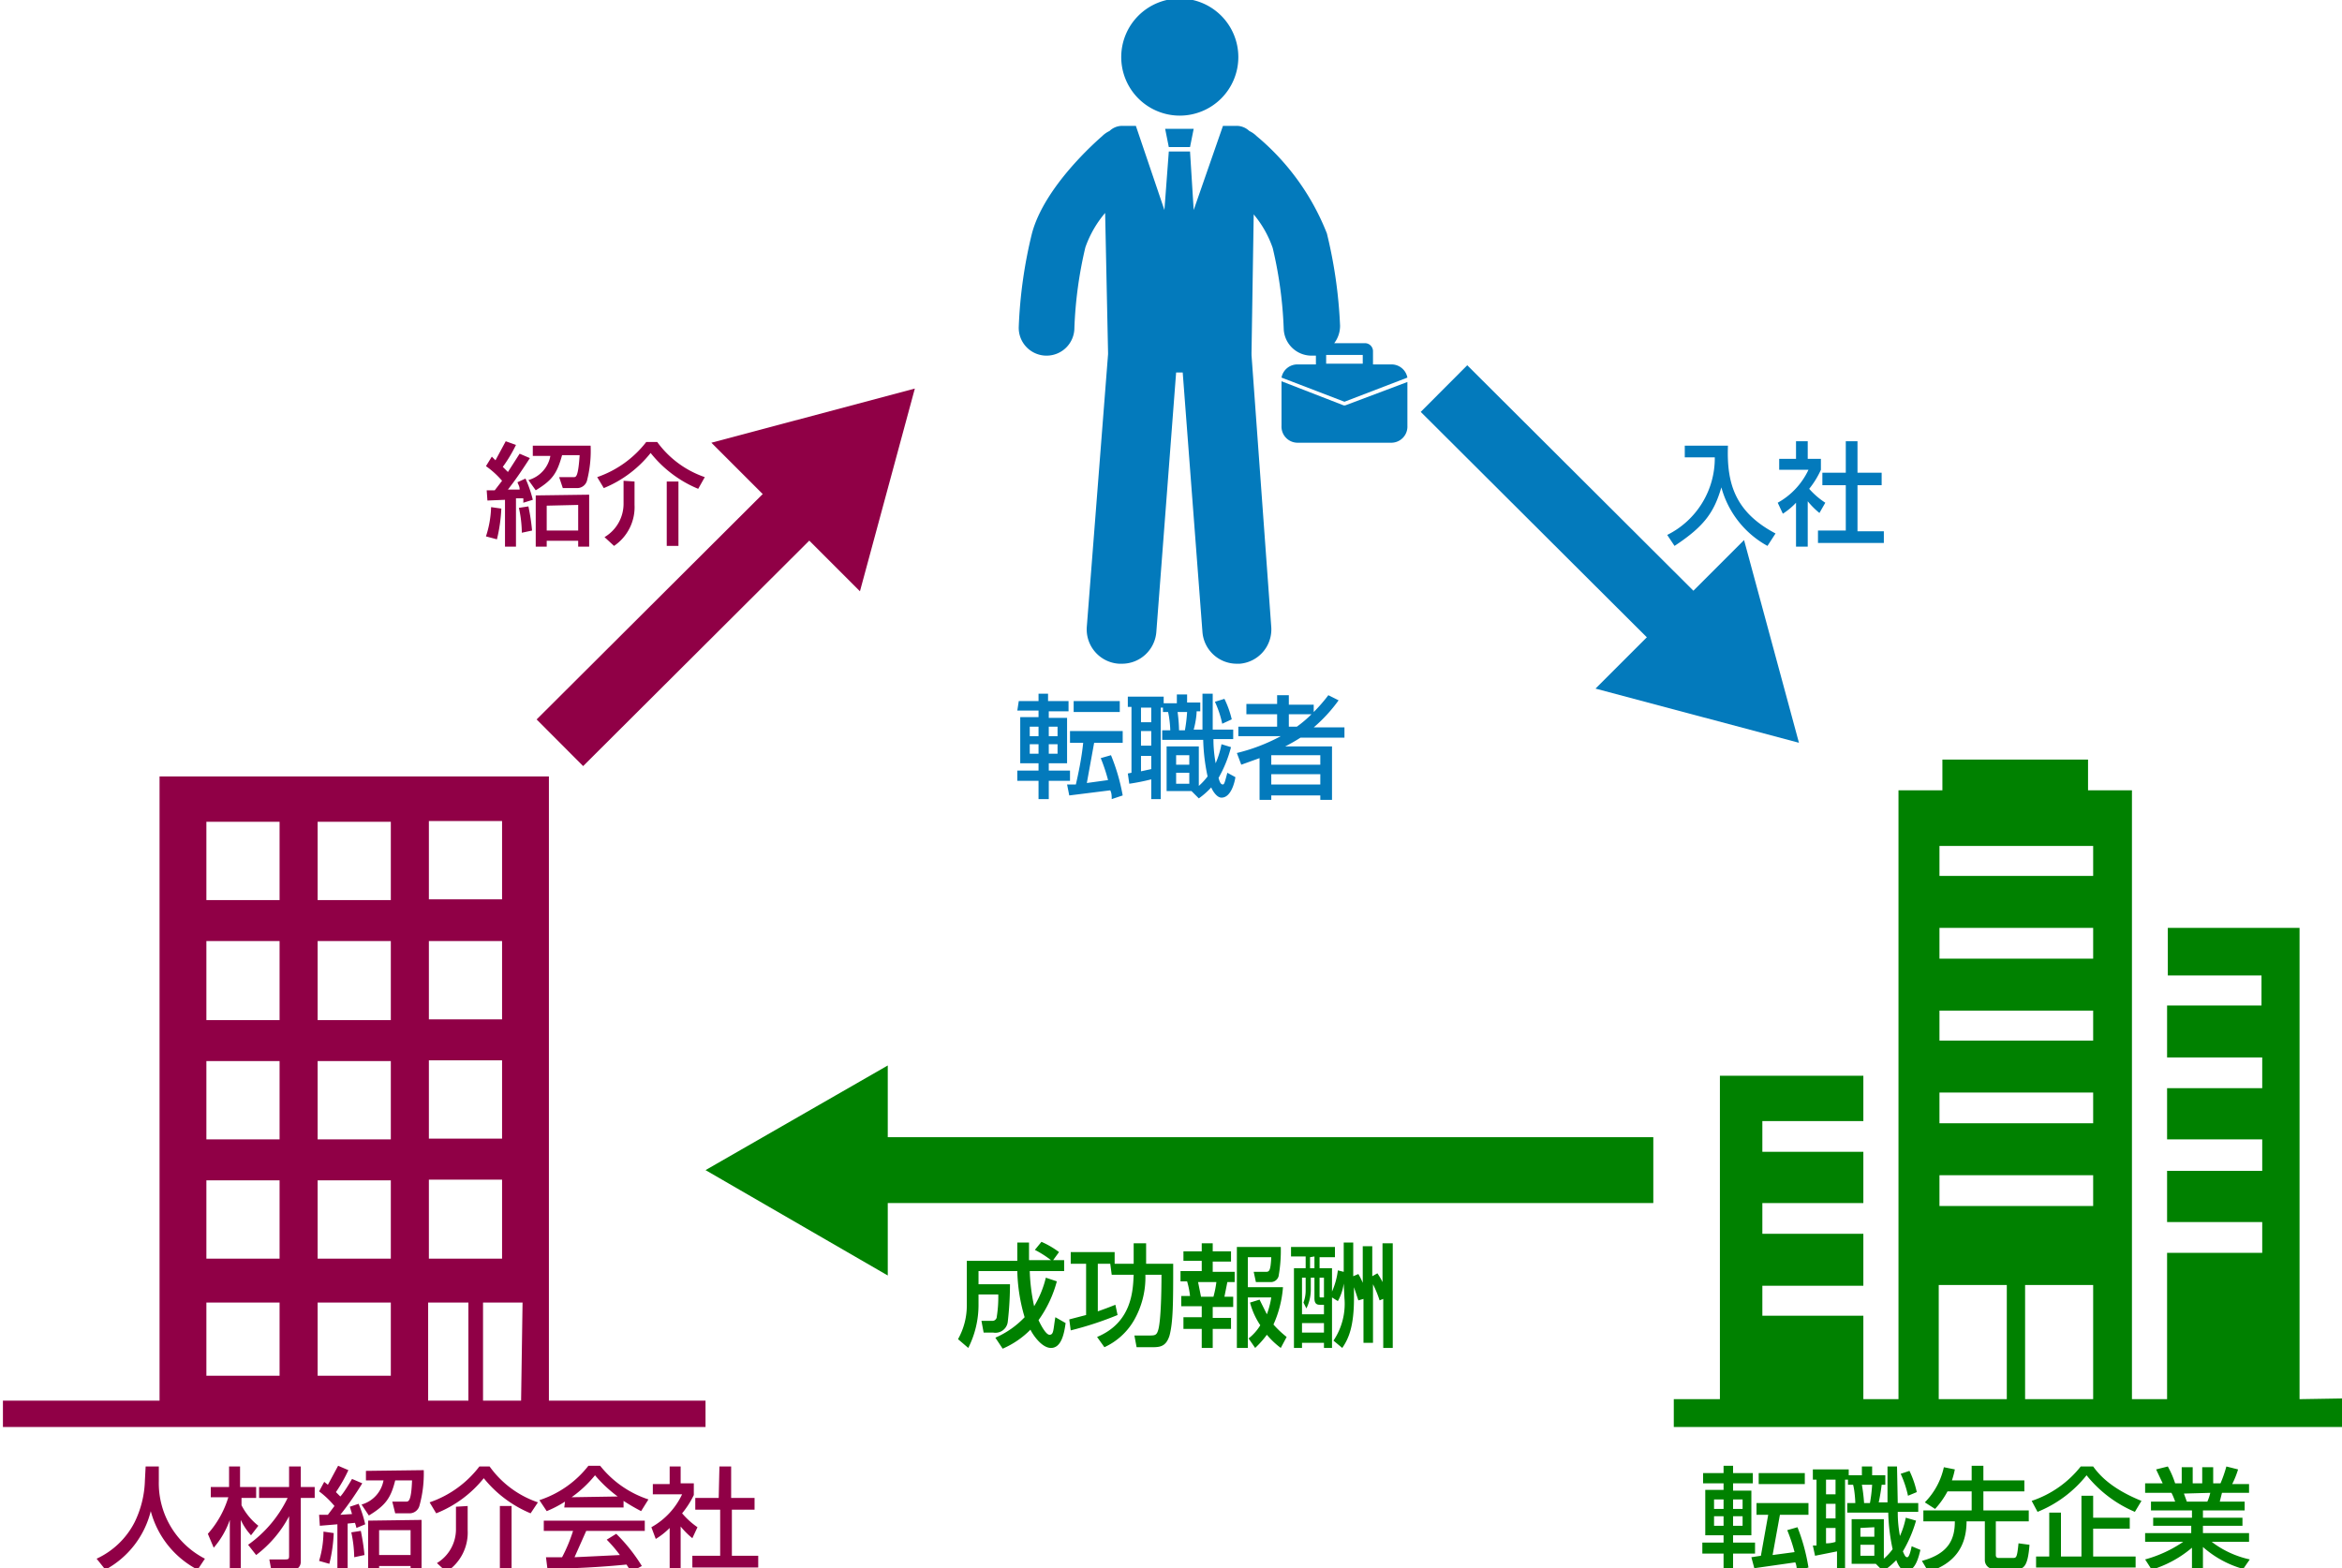<svg xmlns="http://www.w3.org/2000/svg" viewBox="0 0 320 214.3"><defs><style>.cls-2{fill:#900046}.cls-4{fill:#037abc}.cls-6{fill:#008100}</style></defs><g id="矢印"><path stroke="#900046" fill="none" stroke-miterlimit="10" stroke-width="9" d="M76.5 101.5l33.9-33.8"/><path class="cls-2" d="M117.5 80.8l7.5-27.7-27.8 7.4 20.3 20.3z"/><path stroke="#037abc" fill="none" stroke-miterlimit="10" stroke-width="9" d="M231.2 86.9l-33.9-33.8"/><path class="cls-4" d="M238.3 73.8l7.5 27.7-27.8-7.4 20.3-20.3z"/><path stroke="#008100" fill="none" stroke-miterlimit="10" stroke-width="9" d="M117.1 159.9h108.8"/><path class="cls-6" d="M121.3 174.3l-24.9-14.4 24.9-14.3v28.7z"/></g><g id="アイコン"><path class="cls-6" d="M314.2 191.2v-64.4h-18v6.5H309v4.1h-12.9v7.1h13v4.2h-13v7h13v4.3h-13v7h13v4.2h-13v20h-4.8V108h-6v-4.2h-19.9v4.2h-6v83.2h-4.8v-11.4h-13.8v-4.1h13.8v-7.1h-13.8v-4.2h13.8v-7h-13.8v-4.2h13.8V147h-19.6v44.2h-6.3v3.8h91.6v-3.9zm-40 0h-9.3v-15.6h9.3zm11.8 0h-9.3v-15.6h9.3zm0-26.4h-21v-4.2h21zm0-11.3h-21v-4.2h21zm0-11.3h-21v-4.1h21zm0-11.2h-21v-4.2h21zm0-11.3h-21v-4.1h21z"/><path class="cls-2" d="M75 191.4v-85.3H21.8v85.3H.4v3.6h96v-3.6zm-16.4-79.2h10v10.7h-10zm0 16.4h10v10.7h-10zm0 16.3h10v10.7h-10zm0 16.3h10V172h-10zM38.2 188h-10v-10h10zm0-16h-10v-10.7h10zm0-16.3h-10v-10.7h10zm0-16.3h-10v-10.8h10zm0-16.4h-10v-10.7h10zm15.2 65h-10v-10h10zm0-16h-10v-10.7h10zm0-16.3h-10V145h10zm0-16.3h-10v-10.8h10zm0-16.4h-10v-10.7h10zM64 191.4h-5.5V178h5.5zm7.2 0H66V178h5.4z"/><path class="cls-4" d="M169.2 7.8a8 8 0 1 1-8-8 8 8 0 0 1 8 8zM183.8 55.4h-.2l-8.5-3.3v6.1a2.2 2.2 0 0 0 2.2 2.3h12.8a2.2 2.2 0 0 0 2.2-2.3v-6z"/><path class="cls-4" d="M171.3 29.3a14.4 14.4 0 0 1 2.6 4.6 56.4 56.4 0 0 1 1.5 11 3.8 3.8 0 0 0 3.8 3.7h.6v1.2h-2.5a2.2 2.2 0 0 0-2.2 1.8l8.6 3.3 8.6-3.3a2.2 2.2 0 0 0-2.2-1.8h-2.5V48a1.1 1.1 0 0 0-1-1.1h-4.3a3.9 3.9 0 0 0 .8-2.4 64.3 64.3 0 0 0-1.8-12.6 33 33 0 0 0-9.6-13.3 3.6 3.6 0 0 0-1-.7 2.5 2.5 0 0 0-1.8-.7h-1.8l-4 11.5-.5-8h-2.9l-.6 8-3.9-11.5h-1.8a2.5 2.5 0 0 0-1.8.7 3.5 3.5 0 0 0-1 .7c-.8.7-7.9 6.9-9.6 13.3a63.5 63.5 0 0 0-1.8 12.7 3.8 3.8 0 0 0 3.7 4h.1a3.8 3.8 0 0 0 3.8-3.8 56.4 56.4 0 0 1 1.5-11 14.8 14.8 0 0 1 2.7-4.7l.4 19.1v.2l-2.9 37.2a4.7 4.7 0 0 0 4.4 5.1h.4a4.7 4.7 0 0 0 4.7-4.4l2.7-35.4h.9l2.7 35.5a4.7 4.7 0 0 0 4.7 4.3h.4a4.7 4.7 0 0 0 4.3-5L171 48.5a1 1 0 0 0 0-.2zm14.9 20.4h-5v-1.2h5z"/><path class="cls-4" d="M161.1 20.1h1.5l.5-2.5h-3.9l.5 2.5h1.4z"/></g><g id="テキスト"><path class="cls-2" d="M19.9 200.4h1.8v2A11.6 11.6 0 0 0 28 213l-1 1.5a12.7 12.7 0 0 1-6.4-8 12.5 12.5 0 0 1-6.2 8l-1.2-1.5a11 11 0 0 0 5.2-5 13.8 13.8 0 0 0 1.4-5.7zM28.4 209.6a13.3 13.3 0 0 0 2.8-5h-2.4v-1.4h2.5v-2.8h1.5v2.8H35v1.5h-2v1a8.5 8.5 0 0 0 2.3 2.8l-1 1.3a8.2 8.2 0 0 1-1.4-2.1v7h-1.5v-7a11.6 11.6 0 0 1-2.2 3.8zm5.5 1.5a16.7 16.7 0 0 0 5.4-6.4h-3.9v-1.5h4.1v-2.8h1.6v2.8H43v1.5h-1.9v8.7c0 1-1 1.3-1.6 1.3h-2.4l-.3-1.6h2c.6 0 .7 0 .7-.5v-5.4a16 16 0 0 1-4.5 5.3zM45.6 209.5a20.8 20.8 0 0 1-.6 4.2l-1.4-.4a14.2 14.2 0 0 0 .6-4zm-2-2.5h1.2l.9-1.2a12 12 0 0 0-2.1-2l.7-1.3.5.4 1.4-2.6 1.4.6a20.3 20.3 0 0 1-1.7 3l.6.6c.4-.4 1.2-1.7 1.6-2.4l1.4.6c-.8 1.3-1.8 2.8-3 4.3l1.6-.1-.3-1 1.2-.4a16.8 16.8 0 0 1 .9 2.8l-1.2.5a5 5 0 0 0-.2-.7l-1 .1v6.6h-1.4v-6.5l-2.4.2zm5.7 2.2a29.6 29.6 0 0 1 .5 3.3l-1.4.3a17.4 17.4 0 0 0-.4-3.4zm8.6-8.3a16.4 16.4 0 0 1-.6 4.9 1.4 1.4 0 0 1-1.3 1h-2l-.4-1.6h1.9c.3 0 .7 0 .8-2.9H54c-.6 2.4-1.3 3.4-3.6 4.8l-1-1.5a4.2 4.2 0 0 0 3-3.3H50V201zm-.3 6.8v7h-1.5v-.7h-4.3v.8h-1.5v-7zm-5.8 1.4v3.4h4.3v-3.4zM72.5 206.8a16.2 16.2 0 0 1-6.4-4.8 15.8 15.8 0 0 1-6.5 4.8l-.9-1.5a14.4 14.4 0 0 0 6.8-4.9h1.4a13.4 13.4 0 0 0 6.6 4.9zm-8.6-1v3.3a6.4 6.4 0 0 1-2.9 5.7l-1.3-1.2a5.4 5.4 0 0 0 2.6-4.5v-3.2zm6 0v8.9h-1.6v-8.9zM77.2 205.2a15.3 15.3 0 0 1-2.5 1.3l-1-1.5a14 14 0 0 0 6.7-4.7H82a14 14 0 0 0 6.6 4.6l-1 1.6a27.2 27.2 0 0 1-2.4-1.4v.9h-8.1zm9 9.6a10 10 0 0 0-.6-1c-2 .2-5.5.5-10.8.6l-.2-1.6h2.2a21.7 21.7 0 0 0 1.5-3.6h-4v-1.4h13.8v1.4h-8l-1.6 3.6 6.2-.3a18.7 18.7 0 0 0-1.8-2.1l1.3-.8a23.2 23.2 0 0 1 3.5 4.4zm-1.8-10.3a18.2 18.2 0 0 1-3.1-2.9 16 16 0 0 1-3.2 3zM93 214.7h-1.5v-5.9a9.7 9.7 0 0 1-1.9 1.5l-.6-1.6a10 10 0 0 0 4.2-4.5h-4v-1.4h2.3v-2.4H93v2.3h1.8v1.6a12.3 12.3 0 0 1-1.6 2.5 10.8 10.8 0 0 0 2.1 1.9l-.7 1.5a11 11 0 0 1-1.6-1.6zm5.3-14.3h1.6v4.3h3.2v1.6H100v6.3h3.6v1.6h-9v-1.6h3.8v-6.3H95v-1.6h3.2z"/><path class="cls-6" d="M232.7 201.3h2.8v-1h1.3v1h2.7v1.4h-2.7v1h2.5v6.1h-2.5v1h3v1.5h-3v2.4h-1.3v-2.4h-2.9v-1.5h2.9v-1H233v-6.2h2.5v-.9h-2.8zm1.5 3.6v1.3h1.3v-1.3zm0 2.3v1.3h1.3v-1.3zm2.6-2.3v1.3h1.3v-1.3zm0 2.3v1.3h1.3v-1.3zm8.7 7.5c0-.4 0-.7-.2-1.2l-5.6.8-.4-1.5 1.3-.2 1-5.6H240v-1.6h7.1v1.6h-3.9l-1 5.5 3-.4a23.7 23.7 0 0 0-1-3l1.4-.4a26.2 26.2 0 0 1 1.5 5.5zm1.1-13.4v1.5h-6.3v-1.5zM247.7 211.2h.5v-9h-.5v-1.4h4.9v.8h1.8v-1.2h1.4v1.2h1.8v1.3h-.5a24.8 24.8 0 0 1-.4 2.4h1.2V203v-2.6h1.3l.1 5h2.8v1.2h-2.8c0 .5 0 1.7.3 3.3a11.7 11.7 0 0 0 .8-2.5l1.4.4a17.9 17.9 0 0 1-1.8 4.2c.3.7.4.8.6.8s.4-.5.6-1.5l1.2.5c-.2.7-.6 2.9-2 2.9-.7 0-1.2-1.2-1.3-1.5a11 11 0 0 1-1.8 1.5l-1-1H253v-6.1h4.4v5.4a7.8 7.8 0 0 0 1.2-1.3 26.6 26.6 0 0 1-.6-5h-5.6v-1.3h1.1c0-.4-.1-1.8-.3-2.5h-.7v-.7h-.4v12.6H251V212l-3 .6zm1.8-9v2h1.3v-2zm0 3.3v2h1.3v-2zm1.3 3.3h-1.3v2.1c.2 0 .7 0 1.3-.2zm3.4 0v1.2h1.9v-1.3zm0 2.3v1.5h1.9v-1.5zm.2-8.2a23.7 23.7 0 0 1 .3 2.5h.8a21 21 0 0 0 .3-2.5zm6.5-1.9a13 13 0 0 1 1 2.9l-1.2.5a14.3 14.3 0 0 0-1-3zM266.1 203.8a11.6 11.6 0 0 1-1.7 2.4l-1.4-.9a9.8 9.8 0 0 0 2.6-4.8l1.5.3a11.2 11.2 0 0 1-.4 1.5h2.7v-2h1.6v2h5.6v1.5H271v2.6h6.2v1.5h-4.5v4.6c0 .4.3.4.4.4h1.9c.5 0 .6 0 .8-2l1.5.2c-.2 2.7-.7 3.3-1.6 3.3h-3.2a1.2 1.2 0 0 1-1.3-1.2v-5.3h-2.5c0 3.5-1.7 5.8-5.2 6.9l-.9-1.5c3.7-1 4.5-3 4.5-5.4h-4.3v-1.5h6.6v-2.6zM291.7 206.6a16.9 16.9 0 0 1-6.6-5 16.4 16.4 0 0 1-6.7 5l-.8-1.5a14.3 14.3 0 0 0 6.7-4.7h1.7c.8 1.1 2.4 3 6.6 4.7zm-.7.8v1.5H286v3.8h5.8v1.5h-13.6v-1.5h1.8v-6h1.6v6h2.8v-8.3h1.6v3zM293.1 213.1a17.3 17.3 0 0 0 5.2-2.4h-5.2v-1.2h6.3v-1h-5.2v-1.1h5.3v-1h-5.6v-1.2h3.3a8 8 0 0 0-.5-1.2h-3.6v-1.3h2.4l-.9-1.9 1.6-.4a12.3 12.3 0 0 1 1 2.3h.9v-2.2h1.5v2.2h1.3v-2.2h1.5v2.2h1a17.4 17.4 0 0 0 .8-2.3l1.6.4a12.2 12.2 0 0 1-.8 2h2.3v1.2h-3.7l-.3 1.2h3.4v1.2H301v1h5.4v1.1H301v1h6.3v1.2h-5.1a13.2 13.2 0 0 0 5.2 2.4l-.9 1.3a14 14 0 0 1-5.5-3v3.3h-1.5v-3.2a15.3 15.3 0 0 1-5.5 3zm5.3-9l.4 1.1h2.8a5.9 5.9 0 0 0 .4-1.2z"/><path class="cls-4" d="M230.2 60.9h5.9c-.2 5.2 1 9.1 6.5 12l-1.1 1.7a13 13 0 0 1-6.3-8c-1 3.4-2.3 5.3-6.4 8l-1-1.5a11.7 11.7 0 0 0 6.5-10.6h-4.1zM247 74.7h-1.6v-6a9.4 9.4 0 0 1-1.8 1.5l-.7-1.5a10 10 0 0 0 4.2-4.5h-4v-1.5h2.3v-2.4h1.6v2.4h1.8v1.5a12 12 0 0 1-1.6 2.6 10.8 10.8 0 0 0 2.2 1.9l-.8 1.4a11 11 0 0 1-1.6-1.6zm5.2-14.4h1.6v4.3h3.3v1.7h-3.3v6.3h3.6v1.6h-9v-1.7h3.8v-6.2H249v-1.7h3.2z"/><path class="cls-2" d="M68.5 69.5a22 22 0 0 1-.6 4.2l-1.5-.4a14 14 0 0 0 .7-4zm-2-2.5h1.1l1-1.3a12 12 0 0 0-2.2-2l.8-1.3.5.5 1.4-2.6 1.4.5a19.4 19.4 0 0 1-1.8 3l.7.7L71 62l1.4.6c-.9 1.4-1.9 2.9-3 4.3H71c0-.4-.1-.5-.3-1l1.1-.5a16 16 0 0 1 1 2.9l-1.3.4a5 5 0 0 0 0-.6h-1v6.6H69v-6.4l-2.4.1zm5.7 2.2a28.4 28.4 0 0 1 .5 3.3l-1.4.3a16.4 16.4 0 0 0-.4-3.4zm8.5-8.3a16.4 16.4 0 0 1-.5 4.8 1.4 1.4 0 0 1-1.3 1h-2l-.5-1.5h2c.3 0 .6 0 .8-3h-2.4c-.7 2.5-1.3 3.4-3.6 4.8l-1-1.4a4.2 4.2 0 0 0 3-3.3h-2.4v-1.4zm-.2 6.7v7.1H79v-.8h-4.3v.8h-1.5v-7zm-5.8 1.5v3.4H79V69zM95.4 66.8a16.2 16.2 0 0 1-6.5-4.9 15.8 15.8 0 0 1-6.4 4.8l-.9-1.5a14.4 14.4 0 0 0 6.7-4.8h1.5a13.4 13.4 0 0 0 6.5 4.8zm-8.7-1V69a6.4 6.4 0 0 1-2.8 5.6l-1.3-1.2a5.3 5.3 0 0 0 2.6-4.5v-3.2zm6 0v8.8h-1.6v-8.8z"/><path class="cls-4" d="M139.2 95.8h2.7v-1h1.3v1h2.8v1.4h-2.7v.9h2.5v6.2h-2.5v1h2.9v1.4h-2.9v2.5h-1.4v-2.5H139v-1.4h2.9v-1h-2.5V98h2.5v-.9H139zm1.5 3.5v1.3h1.2v-1.3zm0 2.4v1.3h1.2v-1.3zm2.6-2.4v1.3h1.2v-1.3zm0 2.4v1.3h1.2v-1.3zm8.6 7.5c0-.4 0-.8-.2-1.2l-5.6.7-.3-1.5h1.2c.3-1.3.8-3.6 1-5.7h-1.8v-1.6h7.2v1.6h-3.9l-1 5.5 2.9-.4a24 24 0 0 0-1-3l1.4-.4a26.9 26.9 0 0 1 1.6 5.5zm1.1-13.4v1.5h-6.3v-1.5zM154.1 105.7l.5-.1v-9h-.5v-1.4h4.9v.9h1.8v-1.2h1.4V96h1.8v1.2h-.5c0 .7-.2 1.8-.4 2.5h1.2v-2.3-2.6h1.4v4.9h2.8v1.3h-2.7c0 .5 0 1.6.3 3.3a12.3 12.3 0 0 0 .8-2.6l1.3.4a17.1 17.1 0 0 1-1.7 4.2c.2.8.4.9.6.9s.3-.5.6-1.6l1.1.6c-.1.7-.6 2.8-1.9 2.8-.7 0-1.3-1.1-1.4-1.4a10.5 10.5 0 0 1-1.7 1.5l-1-1h-3.4V102h4.4v5.4a9 9 0 0 0 1.2-1.3 26.3 26.3 0 0 1-.6-5h-5.6v-1.3h1.1c0-.4-.1-1.7-.3-2.5h-.7v-.6h-.3v12.5h-1.3v-2.7a28.9 28.9 0 0 1-3 .6zm1.8-9v2h1.4v-2zm0 3.2v2h1.4v-2zm1.4 3.4h-1.4v2.1l1.4-.3zm3.4-.1v1.3h1.8v-1.3zm0 2.4v1.5h1.8v-1.5zm.2-8.3a21 21 0 0 1 .2 2.5h.8a21.3 21.3 0 0 0 .3-2.5zm6.4-1.8a13 13 0 0 1 1 2.8l-1.3.6a13.9 13.9 0 0 0-1-3zM169 102.9a25 25 0 0 0 6-2.3h-5.8v-1.3h5.3v-1.7h-4.2v-1.4h4.2V95h1.6v1.3h3.4v1a21.8 21.8 0 0 0 2-2.3l1.4.7a20.7 20.7 0 0 1-3.4 3.7h4.2v1.4h-6a23.6 23.6 0 0 1-2.1 1.2h6.4v7.3h-1.6v-.6h-6.7v.6h-1.6v-5.7l-2.5.9zm4.7.3v1.3h6.7v-1.3zm0 2.6v1.4h6.7v-1.4zm2.4-8.2v1.7h1.1a16.1 16.1 0 0 0 2-1.7z"/><path class="cls-6" d="M136 182.8a12.2 12.2 0 0 0 4-2.8 23.8 23.8 0 0 1-1-6.3h-5.3v1.8h4.3a45.8 45.8 0 0 1-.3 5.1 1.7 1.7 0 0 1-2 1.5h-1.3l-.3-1.6h1.5a.6.6 0 0 0 .6-.6 17 17 0 0 0 .2-3h-2.7v1.3a13 13 0 0 1-1.4 6l-1.4-1.2a9.4 9.4 0 0 0 1.2-4.7v-6h6.9v-2.5h1.6v2.4h3a14 14 0 0 0-2.2-1.4l.9-1.1a12 12 0 0 1 2.4 1.4l-.8 1.1h1.5v1.5h-4.7a26 26 0 0 0 .6 4.8 13.8 13.8 0 0 0 1.6-3.9l1.5.5a16.2 16.2 0 0 1-2.5 5.3s.9 2 1.5 2 .5-.7.8-2.4l1.4.8c-.2 1.5-.6 3.4-2 3.4s-2.7-2.2-2.8-2.5a12 12 0 0 1-3.8 2.6zM151.7 172.7H150v6.5a50 50 0 0 0 2.4-.9l.3 1.4a45.7 45.7 0 0 1-6.4 2.1l-.2-1.5 2.3-.6v-7h-2.1v-1.6h6v1.6h2.6v-2.8h1.7v2.8h3.7c0 5.2 0 7.9-.5 9.8-.5 1.6-1.4 1.6-2.5 1.6h-2l-.3-1.6h2c.7 0 1 0 1.2-.6.4-1 .5-5 .5-7.7h-2.2a11.8 11.8 0 0 1-1.6 6.3 9 9 0 0 1-4 3.6l-1-1.4c4.8-2 4.9-6.4 5-8.5h-3zM164.2 169.9h1.5v1.1h2.5v1.4h-2.5v1.4h3v1.4h-1l-.4 2h1.2v1.4h-2.8v1.5h2.5v1.5h-2.5v2.6h-1.5v-2.6h-2.5V180h2.5v-1.5h-2.8v-1.4h1.2a11.4 11.4 0 0 0-.4-2h-.9v-1.4h2.9v-1.4h-2.5V171h2.5zm-.5 5.3l.4 2h1.7a14.2 14.2 0 0 0 .4-2zm8.4 2.4l1 2a11.7 11.7 0 0 0 .6-2.3h-3.2v6.9H169v-13.8h6a19.8 19.8 0 0 1-.3 4 1.1 1.1 0 0 1-1.1.8h-2l-.3-1.4h1.6c.5 0 .7 0 .8-2h-3.2v4.1h4.8a15.1 15.1 0 0 1-1.3 5.1 13.9 13.9 0 0 0 1.8 1.7l-.8 1.5a11 11 0 0 1-1.9-1.8 13.2 13.2 0 0 1-1.6 1.8l-.9-1.3a6.6 6.6 0 0 0 1.6-1.8 10.1 10.1 0 0 1-1.4-3.1zM183.6 175.4a6.8 6.8 0 0 1-.8 2.4l-.8-.5v6.9h-1.1v-.7h-3v.7h-1.1v-10.9h1.6v-1.6h-2v-1.3h6v1.4h-2.1v1.5h1.7v3.2a10.3 10.3 0 0 0 .8-2.9l.8.2v-4h1.3v4.6l.7-.3a9.5 9.5 0 0 1 .6 1.2v-5h1.3v4.1l.7-.4a9 9 0 0 1 .7 1.2v-5.3h1.4v14.3H189v-6.7l-.5.2a14.6 14.6 0 0 0-.9-2.2v8h-1.3v-6l-.7.2-.6-1.8v1.5c0 3.8-.7 5.5-1.6 6.8l-1.2-1a9 9 0 0 0 1.5-5.8zm-4.5-.8v1.7a5.8 5.8 0 0 1-.6 2.5l-.4-.8a4.7 4.7 0 0 0 .3-1.7v-1.7h-.5v5h3v-1.3h-.6c-.7 0-.7-.6-.7-1v-2.7zm-1.2 6.2v1.3h3v-1.3zm1.1-9v1.5h.6v-1.6zm1.3 2.8v2.4c0 .3 0 .3.2.3h.4v-2.7z"/></g></svg>